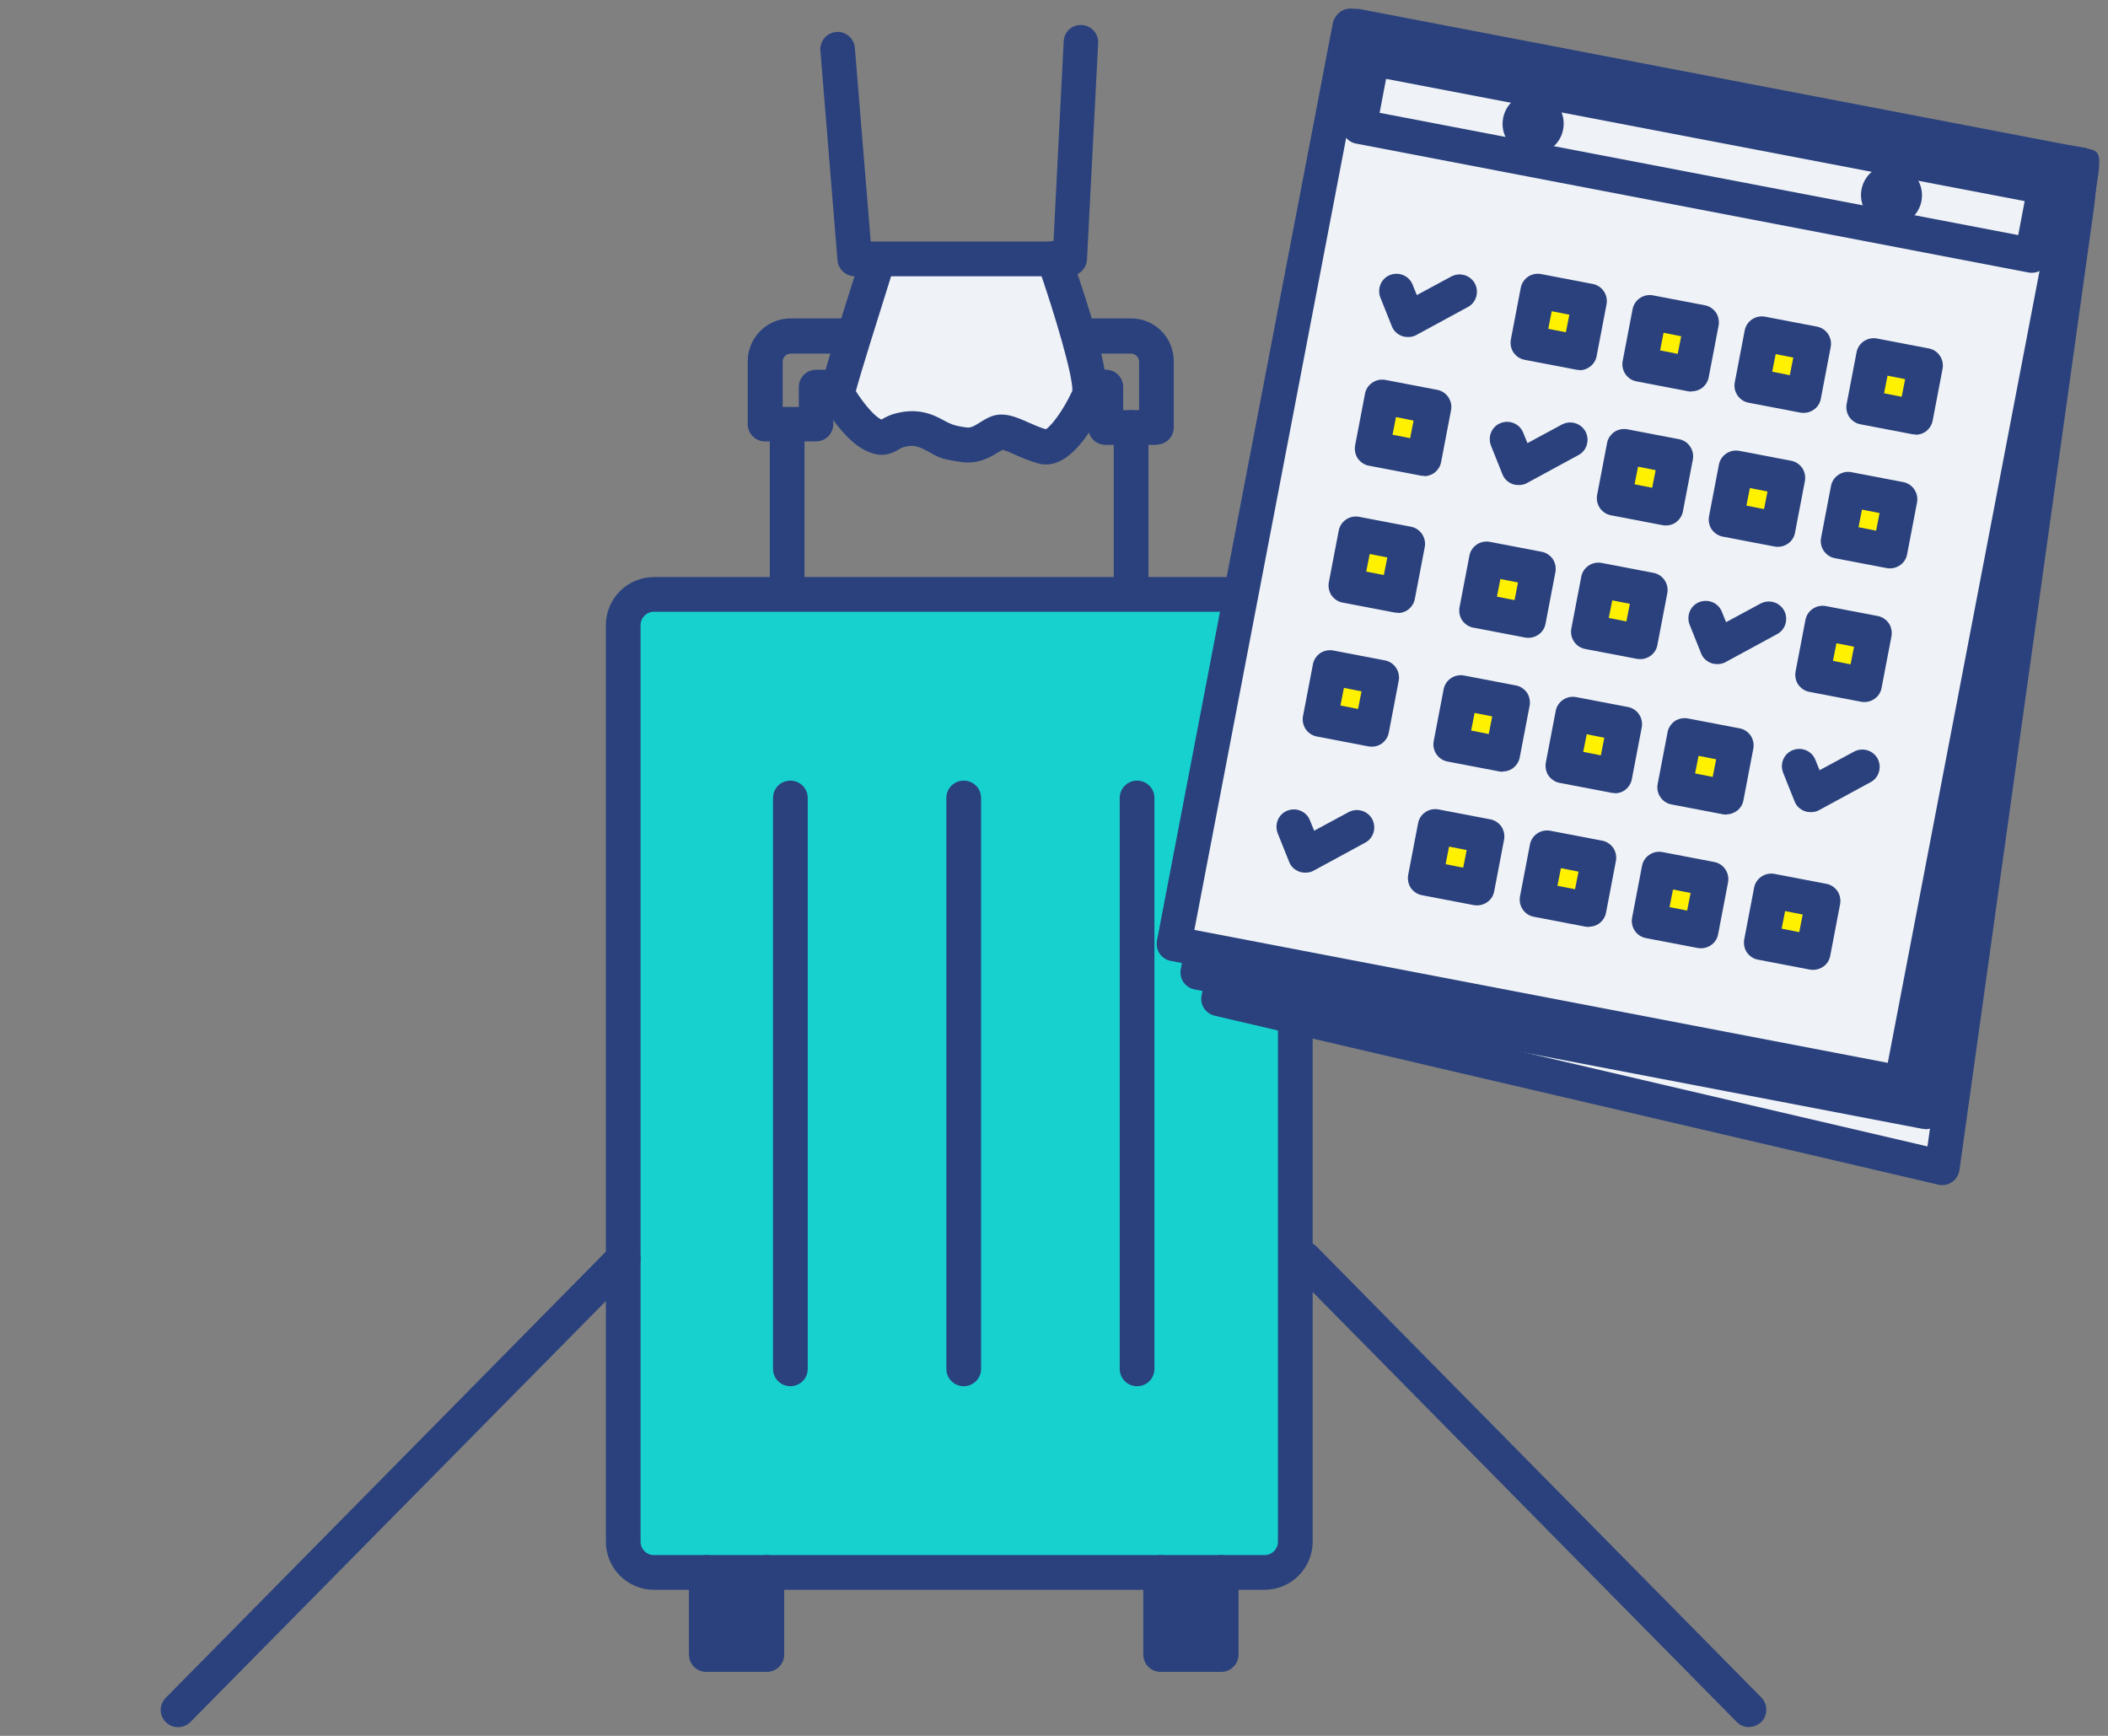 <svg viewBox="0 0 85 70" xmlns="http://www.w3.org/2000/svg"><rect x="0" y="0" width="85" height="70" fill="#808080" stroke="none"/><rect fill="#17d1cf" height="39.44" rx="1.24" width="27.1" x="25.13" y="23.97"/><g fill="#2a417d"><path d="m50.99 64.11h-24.62c-1.07 0-1.94-.87-1.94-1.94v-36.96c0-1.07.87-1.94 1.94-1.94h24.62c1.07 0 1.94.87 1.94 1.94v36.96c0 1.07-.87 1.94-1.94 1.94zm-24.62-39.44c-.3 0-.54.24-.54.54v36.96c0 .3.24.54.54.54h24.62c.3 0 .54-.24.54-.54v-36.96c0-.3-.24-.54-.54-.54z"/><path d="m31.87 55.9c-.39 0-.7-.31-.7-.7v-23.02c0-.39.31-.7.7-.7s.7.31.7.7v23.02c0 .39-.31.7-.7.7z"/><path d="m38.86 55.9c-.39 0-.7-.31-.7-.7v-23.02c0-.39.31-.7.7-.7s.7.31.7.7v23.02c0 .39-.31.7-.7.7z"/><path d="m45.85 55.9c-.39 0-.7-.31-.7-.7v-23.02c0-.39.31-.7.7-.7s.7.31.7.7v23.02c0 .39-.31.7-.7.7z"/><path d="m31.74 24.39c-.39 0-.7-.31-.7-.7v-6.45c0-.39.31-.7.7-.7s.7.31.7.7v6.45c0 .39-.31.7-.7.7z"/><path d="m45.61 24.39c-.39 0-.7-.31-.7-.7v-6.45c0-.39.31-.7.7-.7s.7.31.7.7v6.45c0 .39-.31.7-.7.7z"/><path d="m46.63 17.94h-2.05c-.39 0-.7-.31-.7-.7v-.94h-10.28v.8c0 .39-.31.7-.7.7h-2.05c-.39 0-.7-.31-.7-.7v-2.53c0-.95.77-1.73 1.73-1.73h13.73c.95 0 1.72.77 1.72 1.73v2.66c0 .39-.31.7-.7.7zm-1.35-1.4h.65v-1.96c0-.18-.15-.32-.32-.32h-13.73c-.18 0-.32.15-.32.32v1.83h.65v-.8c0-.39.31-.7.7-.7h11.68c.39 0 .7.31.7.7v.94z"/><path d="m28.47 63.41v3.31h2.45v-3.31"/><path d="m30.92 67.42h-2.44c-.39 0-.7-.31-.7-.7v-3.31c0-.39.31-.7.7-.7s.7.31.7.7v2.61h1.04v-2.61c0-.39.31-.7.7-.7s.7.31.7.7v3.31c0 .39-.31.7-.7.7z"/><path d="m46.8 63.41v3.31h2.44v-3.31"/><path d="m49.24 67.42h-2.44c-.39 0-.7-.31-.7-.7v-3.31c0-.39.31-.7.7-.7s.7.31.7.7v2.61h1.04v-2.61c0-.39.31-.7.7-.7s.7.31.7.7v3.31c0 .39-.31.7-.7.7z"/></g><path d="m42.49 10.44s1.78 5.05 1.4 5.61l-.06.12s-.97 2.07-1.77 1.85-1.47-.74-1.87-.54-.74.57-1.39.46-.57-.07-1.07-.35-.87-.37-1.43-.23-.56.51-1.19.13-1.31-1.49-1.34-1.63 1.56-5.14 1.56-5.14" fill="#eff2f6"/><path d="m42.18 18.73c-.1 0-.21-.01-.31-.04-.35-.1-.66-.23-.93-.35-.17-.08-.4-.18-.52-.2-.06.03-.11.07-.17.1-.33.2-.83.51-1.57.38l-.18-.03c-.52-.09-.6-.11-1.09-.39-.41-.23-.6-.26-.94-.18-.09.02-.15.06-.24.11-.42.25-.84.33-1.49-.05-.76-.45-1.61-1.73-1.67-2.12-.03-.21-.05-.3 1.59-5.46.12-.37.51-.57.88-.46.37.12.57.51.46.88-.62 1.97-1.31 4.17-1.49 4.85.19.31.63.91.96 1.11.03.02.05.03.07.04.17-.1.34-.19.58-.25.85-.22 1.44 0 1.95.29q.33.19.66.24l.19.03c.22.04.33-.03.6-.2.12-.07.24-.15.36-.2.54-.26 1.09-.02 1.62.22.21.09.43.19.67.26.24-.14.72-.81 1.02-1.45l.05-.1c.03-.59-.7-3.08-1.41-5.11-.13-.36.06-.76.43-.89s.76.06.89.43c1.8 5.11 1.54 5.89 1.34 6.2l-.04.08c-.33.71-1.19 2.26-2.27 2.26zm1.12-3.08s0 0 0 0z" fill="#2a417d"/><path d="m43.15 11.14h-8.68c-.36 0-.67-.28-.7-.64l-.69-8.46c-.03-.39.26-.72.64-.75.38-.04.72.26.75.64l.64 7.81h7.37l.41-8.07c.02-.39.33-.68.73-.66.39.02.68.35.66.73l-.45 8.73c-.02.37-.33.66-.7.66z" fill="#2a417d"/><path d="m25.13 50.76-17.95 18.19" fill="#eff2f6"/><path d="m7.18 69.65c-.18 0-.36-.07-.49-.2-.28-.27-.28-.71 0-.99l17.94-18.19c.27-.28.72-.28.99 0 .28.27.28.71 0 .99l-17.94 18.18c-.14.14-.32.21-.5.21z" fill="#2a417d"/><path d="m52.59 50.76 17.94 18.19" fill="#eff2f6"/><path d="m70.53 69.65c-.18 0-.36-.07-.5-.21l-17.94-18.19c-.27-.28-.27-.72 0-.99s.72-.27.99 0l17.94 18.19c.27.28.27.72 0 .99-.14.13-.31.2-.49.2z" fill="#2a417d"/><path d="m78.31 47.09s5.67-40.43 5.65-40.43l-28.4-4.54s.68 1.16.67 1.18l-7.09 36.97 29.17 6.81z" fill="#eff2f6"/><path d="m78.31 47.79c-.05 0-.11 0-.16-.02l-29.17-6.81c-.37-.09-.6-.44-.53-.81l7.04-36.73c-.06-.1-.13-.22-.2-.34-.47-.8-.58-.99-.31-1.37.15-.21.42-.32.68-.28l28.41 4.53q.68.12.35 2.53l-5.41 38.7c-.03.19-.14.37-.3.48-.12.08-.26.12-.4.12zm-28.36-8.04 27.77 6.48c1.79-12.73 4.89-34.9 5.45-38.99l-26.29-4.2c.07.17.07.24.04.39l-6.96 36.32z" fill="#2a417d"/><path d="m77.64 44.83s6.35-38.17 6.33-38.17l-29.26-5.61s.68 1.16.67 1.18l-7.09 36.97 29.34 5.62z" fill="#eff2f6"/><path d="m77.64 45.53s-.09 0-.13-.01l-29.34-5.62c-.18-.03-.34-.14-.45-.29-.1-.15-.14-.34-.11-.52l7.04-36.74c-.06-.1-.13-.22-.2-.34-.47-.8-.58-.99-.31-1.36.16-.23.43-.34.71-.28l29.25 5.61c.67.12.67.17.29 2.44l-6.06 36.53c-.03.19-.14.35-.29.46-.12.08-.26.13-.4.13zm-28.52-6.88 27.94 5.36c1.99-11.98 5.46-32.85 6.1-36.79l-27.11-5.2c.05.13.04.21.02.34z" fill="#2a417d"/><path d="m76.68 43.68 7.09-36.97s-.01-.05-.03-.05l-29.26-5.61s-.05.01-.05.03l-7.09 36.97 29.34 5.62z" fill="#eff2f6"/><path d="m76.68 44.38s-.09 0-.13-.01l-29.34-5.62c-.18-.03-.34-.14-.45-.29-.1-.15-.14-.34-.11-.52l7.09-36.99c.03-.18.16-.37.31-.48.16-.11.38-.15.56-.11l29.24 5.6c.18.04.36.17.47.32.1.16.16.37.12.56l-7.08 36.96c-.03.18-.14.34-.29.45-.12.08-.25.12-.39.12zm-28.52-6.88 27.96 5.36 6.83-35.64-27.96-5.36z" fill="#2a417d"/><path d="m67.24-7.48h2.79v27.62h-2.79z" fill="#eff2f6" transform="matrix(.188 -.982 .982 .188 49.5 72.54)"/><path d="m81.93 11s-.09 0-.13-.01l-27.12-5.2c-.18-.03-.34-.14-.45-.29-.1-.15-.14-.34-.11-.52l.53-2.74c.07-.38.44-.63.82-.56l27.12 5.2c.18.03.34.14.45.29.1.15.14.34.11.52l-.53 2.74c-.06.34-.36.57-.69.57zm-26.3-6.45 25.75 4.93.26-1.37-25.75-4.93z" fill="#2a417d"/><circle cx="61.82" cy="4.99" fill="#2a417d" r=".53"/><path d="m61.82 6.22c-.08 0-.15 0-.23-.02-.32-.06-.6-.25-.79-.52s-.25-.6-.19-.92c.13-.67.77-1.11 1.44-.98.32.06.6.25.79.52s.25.6.19.92c-.11.59-.63 1-1.21 1zm0-1.4c-.08 0-.15.06-.17.14s.06.18.13.2c.08.02.18-.06.2-.13 0-.04 0-.09-.03-.13-.02-.04-.06-.06-.11-.07-.01 0-.02 0-.03 0z" fill="#2a417d"/><circle cx="76.27" cy="7.87" fill="#2a417d" r=".53"/><path d="m76.27 9.1c-.08 0-.15 0-.23-.02-.67-.13-1.1-.77-.98-1.44.13-.67.77-1.11 1.44-.98s1.1.77.98 1.44c-.11.59-.63 1-1.21 1zm0-1.4c-.08 0-.15.06-.17.14s.06.18.13.2c.08.02.18-.06.2-.13.02-.09-.04-.18-.13-.2-.01 0-.02 0-.03 0z" fill="#2a417d"/><path d="m61.79 11.91h2.13v2.13h-2.13z" fill="#fff100" transform="matrix(.982 .188 -.188 .982 3.57 -11.6)"/><path d="m63.7 14.92s-.09 0-.13-.01l-2.09-.4c-.18-.03-.34-.14-.45-.29-.1-.15-.14-.34-.11-.52l.4-2.09c.03-.18.14-.34.29-.45.15-.1.34-.14.52-.11l2.09.4c.38.07.63.44.56.82l-.4 2.09c-.06.33-.36.57-.69.57zm-1.27-1.66.71.14.14-.71-.71-.14z" fill="#2a417d"/><path d="m66.3 12.78h2.13v2.13h-2.13z" fill="#fff100" transform="matrix(.982 .188 -.188 .982 3.81 -12.43)"/><path d="m68.21 15.79s-.09 0-.13-.01l-2.09-.4c-.38-.07-.63-.44-.56-.82l.4-2.09c.07-.38.44-.63.82-.56l2.09.4c.18.03.34.14.45.29.1.15.14.34.11.52l-.4 2.09c-.03.18-.14.34-.29.45-.12.08-.25.12-.39.12zm-1.27-1.66.71.14.14-.71-.71-.14z" fill="#2a417d"/><path d="m70.82 13.64h2.13v2.13h-2.13z" fill="#fff100" transform="matrix(.982 .188 -.188 .982 4.05 -13.27)"/><path d="m72.73 16.65s-.09 0-.13-.01l-2.09-.4c-.38-.07-.63-.44-.56-.82l.4-2.09c.07-.38.44-.63.82-.56l2.09.4c.38.07.63.44.56.82l-.4 2.09c-.06.34-.36.57-.69.57zm-1.27-1.66.71.14.14-.71-.71-.14z" fill="#2a417d"/><path d="m75.34 14.51h2.13v2.13h-2.13z" fill="#fff100" transform="matrix(.982 .188 -.188 .982 4.3 -14.1)"/><path d="m77.24 17.52s-.09 0-.13-.01l-2.09-.4c-.18-.03-.34-.14-.45-.29-.1-.15-.14-.34-.11-.52l.4-2.09c.07-.38.44-.63.82-.56l2.09.4c.38.07.63.44.56.82l-.4 2.09c-.03.18-.14.34-.29.45-.12.08-.25.12-.39.12zm-1.27-1.66.71.14.14-.71-.71-.14z" fill="#2a417d"/><path d="m56.77 13.59c-.08 0-.16-.01-.24-.04-.19-.07-.34-.21-.41-.4l-.46-1.15c-.14-.36.03-.77.39-.91s.77.03.91.39l.17.42 1.39-.75c.34-.18.76-.06.95.28.18.34.06.77-.28.95l-2.08 1.13c-.1.06-.22.08-.33.08z" fill="#2a417d"/><path d="m55.51 16.18h2.13v2.13h-2.13z" fill="#fff100" transform="matrix(.982 .188 -.188 .982 4.26 -10.34)"/><path d="m57.42 19.19s-.09 0-.13-.01l-2.09-.4c-.18-.03-.34-.14-.45-.29-.1-.15-.14-.34-.11-.52l.4-2.09c.07-.38.44-.63.82-.56l2.09.4c.38.07.63.44.56.82l-.4 2.09c-.03.18-.14.34-.29.45-.12.08-.25.12-.39.12zm-1.27-1.66.71.14.14-.71-.71-.14z" fill="#2a417d"/><path d="m65.27 18.18h2.13v2.13h-2.13z" fill="#fff100" transform="matrix(.982 .188 -.188 .982 4.81 -12.14)"/><path d="m67.18 21.19s-.09 0-.13-.01l-2.09-.4c-.38-.07-.63-.44-.56-.82l.4-2.09c.03-.18.14-.34.29-.45.15-.1.34-.14.52-.11l2.09.4c.38.07.63.44.56.82l-.4 2.09c-.03.18-.14.34-.29.45-.12.08-.25.12-.39.12zm-1.27-1.66.71.14.14-.71-.71-.14z" fill="#2a417d"/><path d="m69.78 19.04h2.13v2.13h-2.13z" fill="#fff100" transform="matrix(.982 .188 -.188 .982 5.05 -12.97)"/><path d="m71.69 22.05s-.09 0-.13-.01l-2.09-.4c-.18-.03-.34-.14-.45-.29-.1-.15-.14-.34-.11-.52l.4-2.09c.07-.38.44-.63.82-.56l2.09.4c.18.03.34.14.45.29.1.15.14.34.11.52l-.4 2.09c-.06.34-.36.57-.69.57zm-1.27-1.66.71.14.14-.71-.71-.14z" fill="#2a417d"/><path d="m74.3 19.91h2.13v2.13h-2.13z" fill="#fff100" transform="matrix(.982 .188 -.188 .982 5.29 -13.81)"/><path d="m76.21 22.92s-.09 0-.13-.01l-2.09-.4c-.38-.07-.63-.44-.56-.82l.4-2.09c.07-.38.44-.63.82-.56l2.09.4c.38.07.63.44.56.82l-.4 2.09c-.06.34-.36.57-.69.57zm-1.27-1.66.71.14.14-.71-.71-.14z" fill="#2a417d"/><path d="m61.23 19.56c-.08 0-.16-.01-.24-.04-.19-.07-.34-.21-.41-.4l-.46-1.15c-.14-.36.03-.77.39-.91s.77.03.91.39l.17.42 1.39-.75c.34-.18.76-.06.95.28.18.34.06.77-.28.95l-2.08 1.13c-.1.06-.22.08-.33.08z" fill="#2a417d"/><path d="m59.72 22.71h2.13v2.13h-2.13z" fill="#fff100" transform="matrix(.982 .188 -.188 .982 5.56 -11.01)"/><path d="m61.63 25.72s-.09 0-.13-.01l-2.09-.4c-.18-.03-.34-.14-.45-.29-.1-.15-.14-.34-.11-.52l.4-2.09c.07-.38.44-.63.82-.56l2.09.4c.18.03.34.14.45.29.1.15.14.34.11.52l-.4 2.09c-.06.34-.36.57-.69.57zm-1.27-1.66.71.14.14-.71-.71-.14z" fill="#2a417d"/><path d="m54.45 21.7h2.13v2.13h-2.13z" fill="#fff100" transform="matrix(.982 .188 -.188 .982 5.28 -10.04)"/><path d="m56.36 24.71s-.09 0-.13-.01l-2.09-.4c-.18-.03-.34-.14-.45-.29-.1-.15-.14-.34-.11-.52l.4-2.09c.07-.38.44-.63.82-.56l2.09.4c.38.07.63.44.56.82l-.4 2.09c-.03.18-.14.34-.29.45-.12.08-.25.12-.39.12zm-1.27-1.66.71.14.14-.71-.71-.14z" fill="#2a417d"/><path d="m64.23 23.57h2.13v2.13h-2.13z" fill="#fff100" transform="matrix(.982 .188 -.188 .982 5.8 -11.85)"/><path d="m66.14 26.58s-.09 0-.13-.01l-2.09-.4c-.38-.07-.63-.44-.56-.82l.4-2.09c.07-.38.44-.63.82-.56l2.09.4c.38.07.63.44.56.82l-.4 2.09c-.06.34-.36.57-.69.57zm-1.27-1.66.71.14.14-.71-.71-.14z" fill="#2a417d"/><path d="m73.27 25.31h2.13v2.13h-2.13z" fill="#fff100" transform="matrix(.982 .188 -.188 .982 6.29 -13.52)"/><path d="m75.18 28.31s-.09 0-.13-.01l-2.09-.4c-.18-.03-.34-.14-.45-.29-.1-.15-.14-.34-.11-.52l.4-2.09c.07-.38.44-.63.82-.56l2.09.4c.18.03.34.14.45.29.1.15.14.34.11.52l-.4 2.09c-.06.34-.36.57-.69.57zm-1.27-1.66.71.14.14-.71-.71-.14z" fill="#2a417d"/><path d="m69.24 26.78c-.08 0-.16-.01-.24-.04-.19-.07-.34-.21-.41-.4l-.46-1.15c-.14-.36.03-.77.39-.91s.77.03.91.39l.17.42 1.39-.75c.34-.18.76-.06.95.28.18.34.06.77-.28.95l-2.08 1.13c-.1.06-.22.08-.33.08z" fill="#2a417d"/><path d="m73.01 32.75c-.08 0-.16-.01-.24-.04-.19-.07-.34-.21-.41-.4l-.46-1.15c-.14-.36.03-.77.39-.91s.77.03.91.39l.17.42 1.39-.75c.34-.18.76-.06.95.28.18.34.06.77-.28.95l-2.08 1.13c-.1.06-.22.08-.33.08z" fill="#2a417d"/><path d="m58.68 28.11h2.13v2.13h-2.13z" fill="#fff100" transform="matrix(.982 .188 -.188 .982 6.56 -10.72)"/><path d="m60.59 31.12s-.09 0-.13-.01l-2.09-.4c-.38-.07-.63-.44-.56-.82l.4-2.09c.07-.38.44-.63.82-.56l2.09.4c.18.03.34.14.45.29.1.15.14.34.11.52l-.4 2.09c-.03.18-.14.34-.29.45-.12.08-.25.12-.39.12zm-1.27-1.66.71.14.14-.71-.71-.14z" fill="#2a417d"/><path d="m53.41 27.1h2.13v2.13h-2.13z" fill="#fff100" transform="matrix(.982 .188 -.188 .982 6.27 -9.75)"/><path d="m55.32 30.11s-.09 0-.13-.01l-2.09-.4c-.38-.07-.63-.44-.56-.82l.4-2.09c.03-.18.14-.34.29-.45.15-.1.34-.14.52-.11l2.09.4c.38.07.63.44.56.82l-.4 2.09c-.03.18-.14.34-.29.45-.12.08-.25.12-.39.12zm-1.27-1.66.71.14.14-.71-.71-.14z" fill="#2a417d"/><path d="m63.2 28.97h2.13v2.13h-2.13z" fill="#fff100" transform="matrix(.982 .188 -.188 .982 6.8 -11.56)"/><path d="m65.11 31.98s-.09 0-.13-.01l-2.09-.4c-.18-.03-.34-.14-.45-.29-.1-.15-.14-.34-.11-.52l.4-2.09c.07-.38.44-.63.82-.56l2.09.4c.38.07.63.44.56.82l-.4 2.09c-.03.18-.14.34-.29.45-.12.08-.25.12-.39.12zm-1.27-1.66.71.14.14-.71-.71-.14z" fill="#2a417d"/><path d="m67.72 29.84h2.13v2.13h-2.13z" fill="#fff100" transform="matrix(.982 .188 -.188 .982 7.04 -12.39)"/><path d="m69.62 32.85s-.09 0-.13-.01l-2.09-.4c-.38-.07-.63-.44-.56-.82l.4-2.09c.03-.18.14-.34.29-.45.15-.1.34-.14.52-.11l2.09.4c.18.03.34.14.45.29.1.15.14.34.11.52l-.4 2.09c-.06.34-.36.57-.69.57zm-1.27-1.66.71.14.14-.71-.71-.14z" fill="#2a417d"/><path d="m57.65 33.5h2.13v2.13h-2.13z" fill="#fff100" transform="matrix(.982 .188 -.188 .982 7.56 -10.43)"/><path d="m59.56 36.51s-.09 0-.13-.01l-2.09-.4c-.18-.03-.34-.14-.45-.29-.1-.15-.14-.34-.11-.52l.4-2.09c.07-.38.44-.63.82-.56l2.09.4c.18.03.34.14.45.29.1.15.14.34.11.52l-.4 2.09c-.06.34-.36.57-.69.57zm-1.27-1.66.71.14.14-.71-.71-.14z" fill="#2a417d"/><path d="m62.17 34.37h2.13v2.13h-2.13z" fill="#fff100" transform="matrix(.982 .188 -.188 .982 7.8 -11.27)"/><path d="m64.07 37.38s-.09 0-.13-.01l-2.09-.4c-.38-.07-.63-.44-.56-.82l.4-2.09c.07-.38.44-.63.82-.56l2.09.4c.18.03.34.14.45.29.1.15.14.34.11.52l-.4 2.09c-.03.18-.14.34-.29.45-.12.08-.25.12-.39.12zm-1.27-1.66.71.14.14-.71-.71-.14z" fill="#2a417d"/><path d="m66.68 35.24h2.13v2.13h-2.13z" fill="#fff100" transform="matrix(.982 .188 -.188 .982 8.04 -12.1)"/><path d="m68.59 38.24s-.09 0-.13-.01l-2.09-.4c-.38-.07-.63-.44-.56-.82l.4-2.09c.07-.38.44-.63.82-.56l2.09.4c.38.07.63.44.56.82l-.4 2.09c-.06.34-.36.57-.69.57zm-1.27-1.66.71.14.14-.71-.71-.14z" fill="#2a417d"/><path d="m71.2 36.1h2.13v2.13h-2.13z" fill="#fff100" transform="matrix(.982 .188 -.188 .982 8.29 -12.94)"/><path d="m73.11 39.11s-.09 0-.13-.01l-2.09-.4c-.18-.03-.34-.14-.45-.29-.1-.15-.14-.34-.11-.52l.4-2.09c.07-.38.44-.63.82-.56l2.09.4c.18.03.34.14.45.29.1.15.14.34.11.52l-.4 2.09c-.06.34-.36.57-.69.57zm-1.27-1.66.71.14.14-.71-.71-.14z" fill="#2a417d"/><path d="m52.63 35.19c-.08 0-.16-.01-.24-.04-.19-.07-.34-.21-.41-.4l-.46-1.15c-.14-.36.03-.77.39-.91s.77.03.91.39l.17.42 1.39-.75c.34-.18.76-.06.95.28.18.34.06.77-.28.95l-2.08 1.13c-.1.06-.22.08-.33.08z" fill="#2a417d"/></svg>